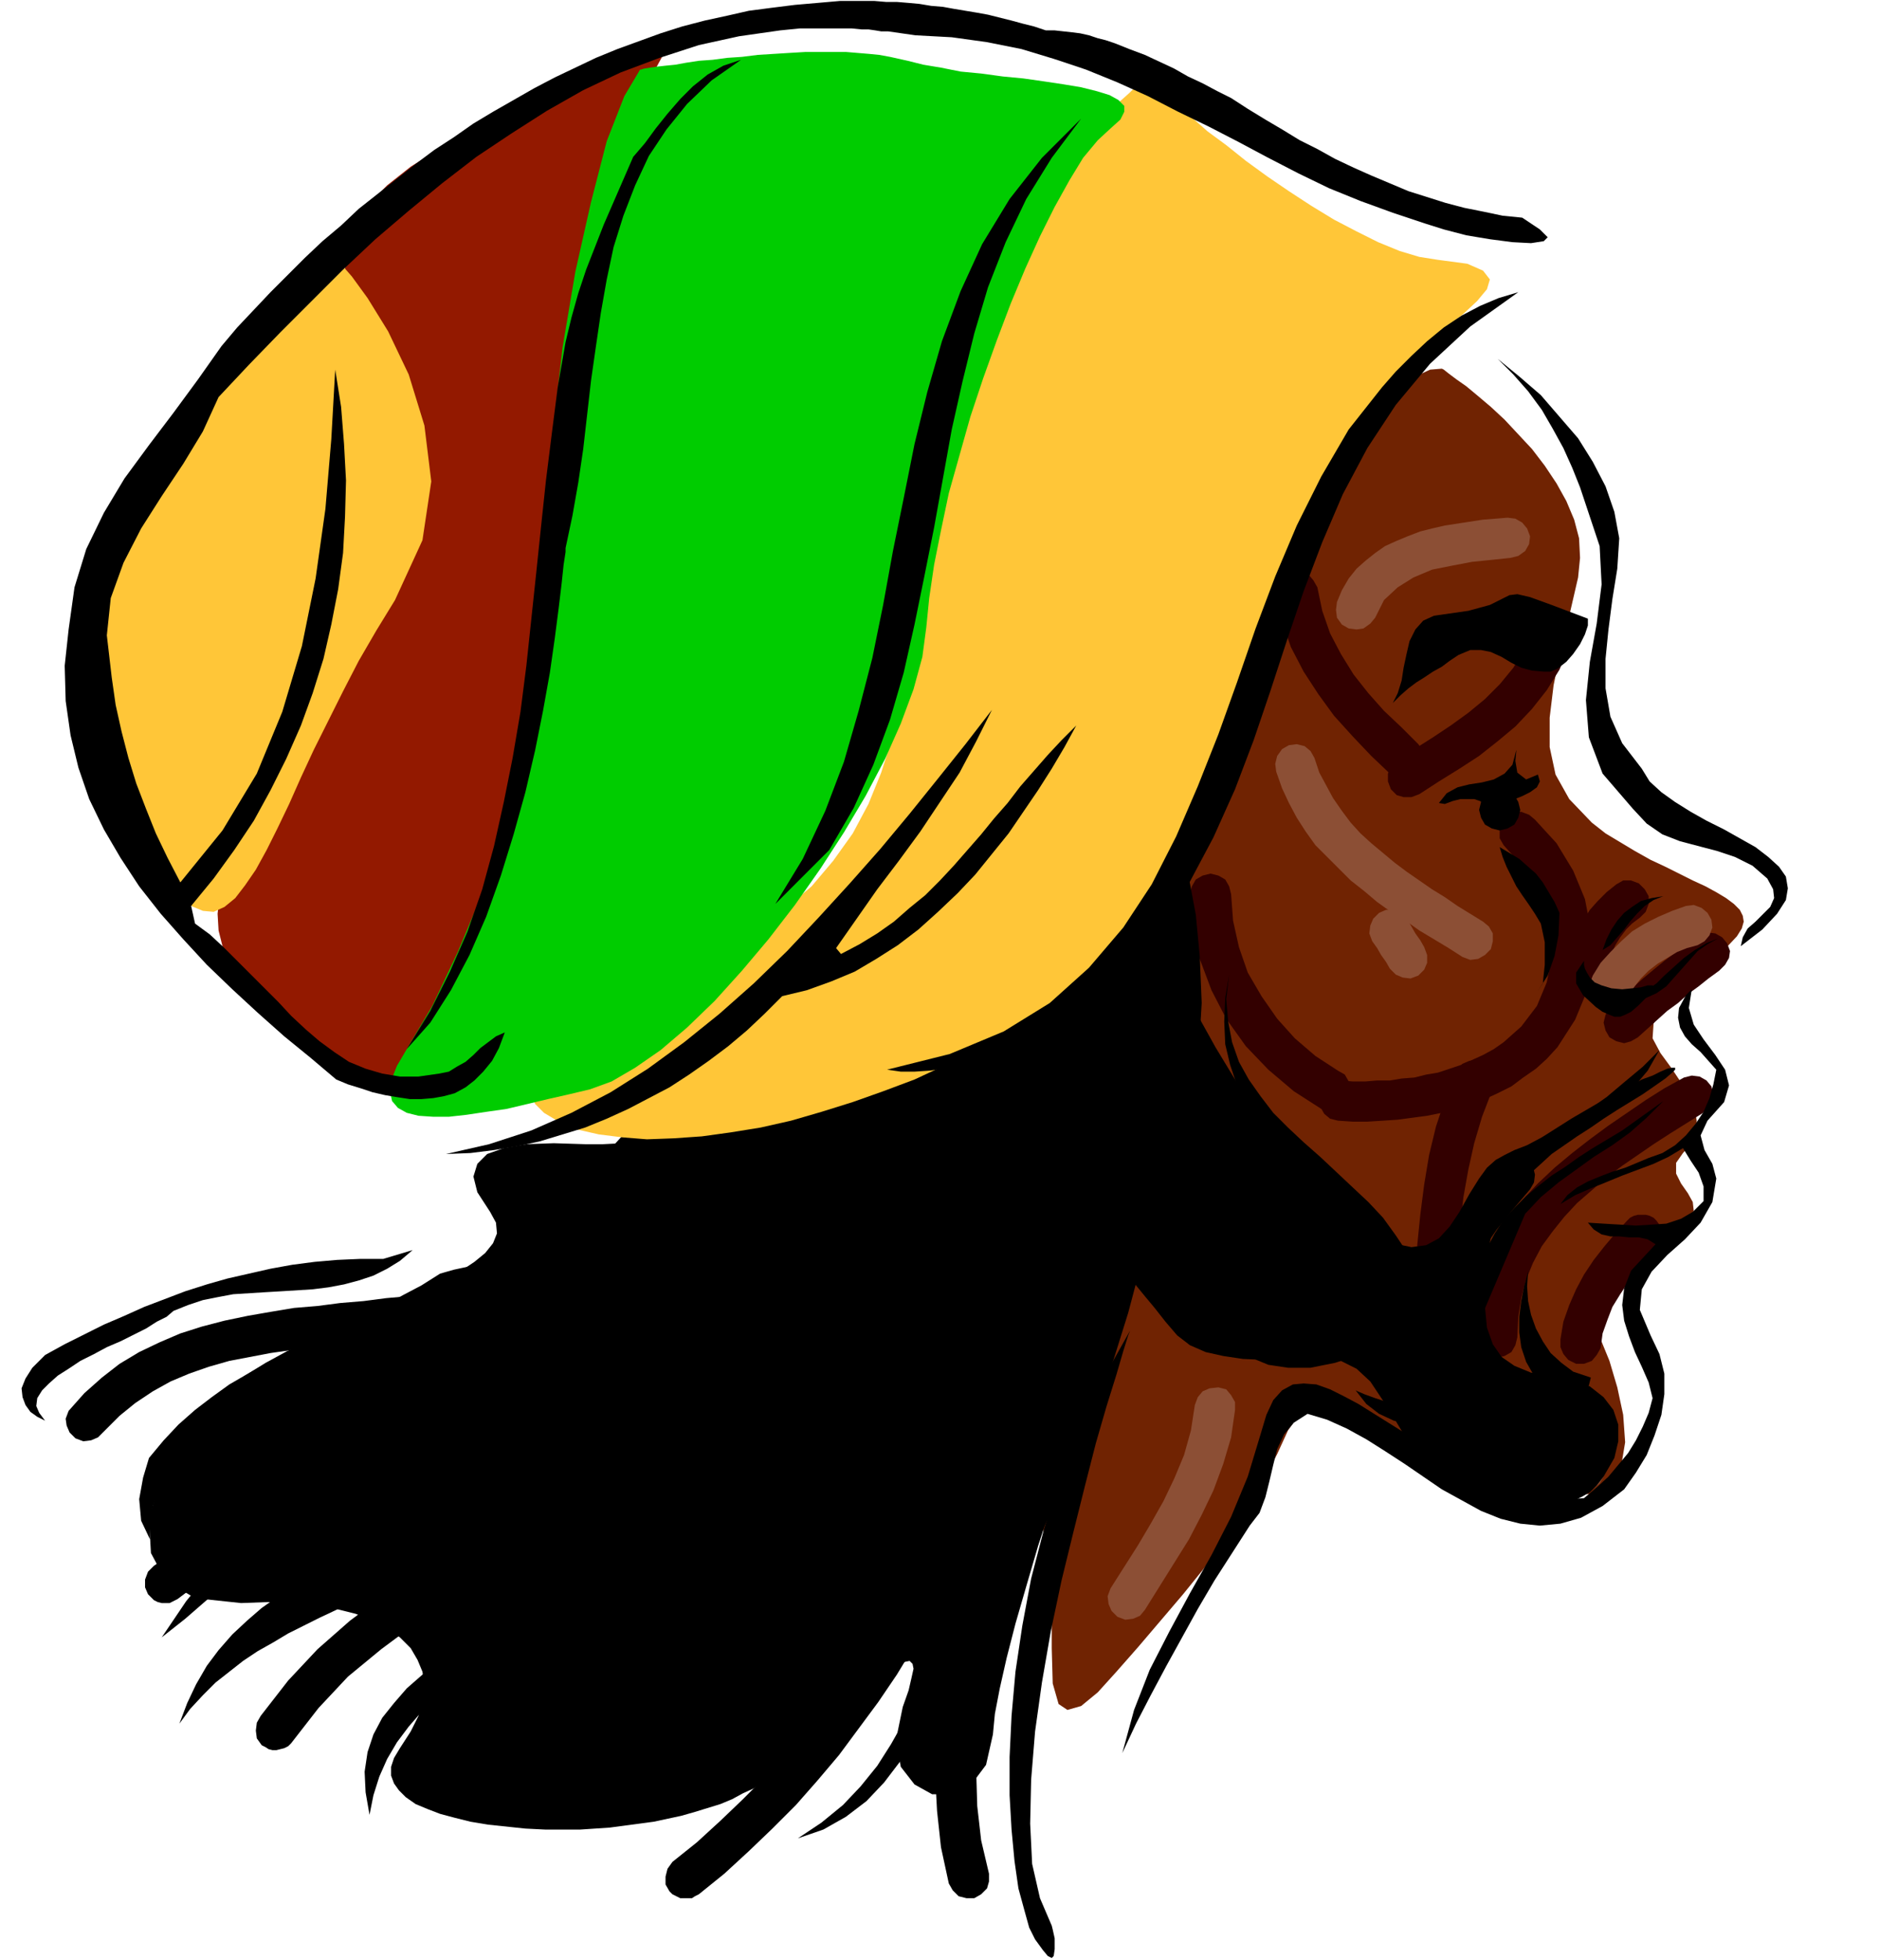 <svg xmlns="http://www.w3.org/2000/svg" fill-rule="evenodd" height="1.999in" preserveAspectRatio="none" stroke-linecap="round" viewBox="0 0 1917 1999" width="1.917in"><style>.pen1{stroke:none}.brush3{fill:#300}.brush4{fill:#8c4f35}.brush5{fill:#000}</style><path class="pen1" style="fill:#702302" d="m1471 376 2 1 5 4 8 6 10 7 12 10 13 11 14 13 14 15 14 15 13 17 12 18 10 18 8 19 5 19 1 20-2 20-9 39-9 37-7 34-4 33v30l6 28 14 25 23 24 14 11 15 9 15 9 16 9 15 7 14 7 14 7 13 6 11 6 10 6 8 6 6 6 3 6 1 6-2 7-5 8-15 16-17 15-18 15-15 14-13 15-7 14-1 15 8 15 11 15 10 15 8 14 6 13 2 12v12l-5 11-9 10-7 10v11l5 10 7 10 5 9 1 9-5 8-15 7-20 8-19 11-15 13-13 14-9 16-5 17v18l6 19 9 22 8 27 6 28 2 28-4 24-11 19-20 10-31-1-19-4-20-7-20-7-21-9-22-9-21-9-21-10-21-8-20-8-18-6-18-5-15-2h-14l-12 3-9 7-7 10-11 24-12 23-13 23-15 23-17 24-18 24-21 26-23 27-23 27-22 25-19 21-17 14-14 4-9-6-6-21-1-36v-44l-2-41-7-38-9-37-12-35-16-35-19-33-23-33-22-36-16-39-11-42-4-42 4-39 11-35 21-29 31-21 19-9 19-12 20-14 21-16 21-19 21-20 20-22 20-23 19-25 18-25 17-26 15-26 14-26 12-27 10-26 7-25 7-27 9-29 9-31 11-32 12-33 13-33 14-32 14-31 14-29 15-27 14-25 15-20 14-17 13-12 13-6 12-1z"/><path class="pen1 brush3" d="m1649 902-10 8-9 9-8 9-7 11-6 11-6 11-5 12-5 11-1 8 1 8 5 7 7 4 8 1 8-1 7-5 4-7 4-8 4-9 4-9 4-9 5-8 6-8 6-6 8-6 6-6 3-8v-8l-4-7-6-6-8-3h-8l-7 4zm22 156 10-9 10-9 10-9 11-8 10-9 11-8 10-8 11-8 6-6 4-7 1-7-3-8-5-6-7-4-8-1-8 3-12 8-12 9-12 9-11 9-12 10-11 10-11 9-11 10-4 7-2 8 2 8 4 7 7 4 8 2 7-2 7-4zm-116-396-11 19-14 17-15 15-17 14-18 13-18 12-19 12-18 12-6 6-3 7v8l3 8 6 6 7 2h8l8-3 20-13 21-13 20-13 19-15 18-15 17-18 15-19 13-21 3-7v-8l-4-7-6-6-8-3h-8l-7 4-6 6z"/><path class="pen1 brush3" d="m1534 862 18 20 14 22 10 24 6 25 1 25-5 24-10 24-16 21-9 8-9 8-10 7-11 6-11 5-11 5-12 4-12 4-12 2-12 3-13 1-12 2h-13l-12 1h-13l-12-1-8 1-7 4-5 6-2 8 1 8 4 7 6 5 8 2 15 1h15l16-1 15-1 15-2 15-2 15-3 15-4 14-4 15-6 13-6 14-7 12-9 13-9 11-10 11-12 18-28 12-29 5-31-1-32-6-31-12-29-17-28-22-24-6-5-8-3h-8l-7 4-5 7-2 8v8l4 7z"/><path class="pen1 brush3" d="m1486 1091-11 28-10 30-7 29-5 30-4 31-3 30-2 31-2 30 1 8 4 7 7 5 8 2 8-1 7-5 5-6 2-8 1-28 2-28 3-28 3-27 5-28 6-27 8-27 10-26 3-8-1-8-3-7-6-6-8-3-8 1-7 3-6 6zm62 273 1-21 3-19 5-19 7-17 9-17 11-15 12-15 13-14 15-13 15-13 16-12 16-11 16-11 17-11 16-10 16-10 7-5 4-7 1-8-2-8-5-6-7-4-8-1-8 2-20 11-19 12-19 13-19 13-19 14-18 14-18 15-17 16-15 16-13 17-10 19-9 20-7 20-5 22-3 21-1 22 2 8 4 7 7 4 8 2 8-2 7-4 4-7 2-8zm112-119-12 13-11 13-11 14-10 15-8 15-7 16-6 17-3 18v8l3 7 5 6 8 4h8l8-3 5-6 4-7 2-15 5-14 5-13 8-13 8-12 9-12 10-11 10-11 5-7 1-8-1-7-5-7-3-3-4-2-4-1h-8l-4 1-4 2-3 3zm-446-333 3 33 7 33 12 32 15 29 20 28 23 24 26 22 28 18 8 1 8-1 7-5 5-7 1-8-1-8-4-7-7-4-23-15-21-18-18-20-16-23-14-24-9-26-6-27-2-27-2-8-4-7-7-4-8-2-8 2-7 4-4 7-2 8zm89-305 5 27 9 26 13 25 15 23 16 22 19 21 19 20 20 19 4 3 3 1 4 1h8l4-2 4-2 3-3 4-7 1-8-2-7-5-7-17-17-18-17-16-18-15-19-13-21-11-21-8-23-5-24-4-7-5-6-8-3h-8l-7 3-6 6-3 7v8z"/><path class="pen1 brush4" d="m1403 630 9-18 14-13 16-10 19-8 20-4 21-4 20-2 19-2 8-2 7-5 4-7 1-8-3-8-5-6-7-4-8-1-12 1-13 1-13 2-13 2-13 2-13 3-12 3-13 5-12 5-11 5-10 7-10 8-9 8-8 10-7 12-5 12-1 8 1 8 5 7 7 4 8 1 7-1 7-5 5-6zm-101 157 6 17 7 15 8 15 9 14 10 14 12 12 12 12 12 12 14 11 13 11 14 10 15 9 14 10 15 9 15 9 14 9 8 3 8-1 7-4 6-6 2-8v-8l-4-7-6-5-13-8-13-8-13-9-13-8-13-9-13-9-12-9-12-10-12-10-11-10-10-11-9-12-9-13-7-13-7-13-5-15-4-7-6-5-8-2-8 1-7 4-5 7-2 8 1 8zm359 230 6-10 7-9 8-8 9-7 10-6 10-6 10-4 11-3 7-4 5-6 3-8-1-8-4-7-6-5-8-3-8 1-14 5-14 6-14 7-13 8-11 10-11 11-10 11-8 13-3 8 1 8 3 7 6 6 8 3 8-1 7-3 6-6z"/><path class="pen1 brush4" d="m1400 960 5 7 4 7 5 7 4 7 6 6 7 3 8 1 8-3 6-6 3-7v-8l-3-8-4-7-5-7-4-7-4-7-6-6-8-4h-8l-7 3-6 6-3 7-1 8 3 8zm126 509 9 8 10 8 10 8 10 7 11 6 11 5 11 5 12 4 8 1 8-3 6-5 4-7 1-8-2-8-6-6-7-4-10-3-9-4-8-4-9-5-8-5-7-6-8-7-7-7-4-3-3-2-4-1h-8l-4 1-4 2-3 3-4 7-2 8 2 8 4 7zm-307-36-4 26-7 25-10 24-11 23-13 23-13 22-14 22-14 22-3 8 1 8 3 7 6 6 8 3 8-1 7-3 5-6 15-24 15-24 15-24 13-25 12-25 10-27 8-27 4-28v-8l-4-7-5-6-8-2-9 1-7 3-5 6-3 8z"/><path class="pen1 brush5" d="m1212 1015 3 7 10 19 15 27 20 33 23 37 27 36 29 34 31 28 28 20 23 12 19 4 15-2 13-7 11-12 10-15 10-18 10-16 8-11 9-8 9-5 10-5 13-5 15-8 19-12 11-7 12-7 12-7 13-7 12-7 12-6 11-6 11-4 8-4 7-3 5-1h3v2l-3 3-7 6-10 7-13 9-13 8-13 8-14 9-13 9-14 9-13 9-13 9-12 11-11 10-11 11-9 12-8 13-6 14-5 14-3 16-3 30v25l2 21 6 17 9 13 13 9 17 7 21 3 21 4 18 7 14 11 10 13 5 15v17l-4 17-11 19-7 9-7 7-9 5-8 4-10 3-9 2h-21l-11-2-11-3-12-3-12-4-12-5-12-6-12-6-12-7-21-16-16-18-12-20-12-19-12-18-14-13-18-9-24-2-27 1-24 1-23-1-20-3-18-4-16-7-13-10-12-14-11-14-10-12-9-11-6-11-5-10v-12l4-15 9-17 12-25 10-33 9-38 7-39 6-36 4-31 2-21 1-8z"/><path class="pen1 brush5" d="m1208 872 2 8 4 21 6 32 4 42 2 48-3 51-8 54-17 53-11 28-13 33-13 37-14 39-15 41-15 44-15 44-15 44-14 43-14 43-12 41-11 38-9 35-7 31-5 26-2 21-7 31-15 20-19 10h-21l-18-10-14-18-5-27 7-34 6-17 3-13 2-9-1-5-3-3-5 1-7 4-8 6-10 8-12 10-13 12-15 14-16 14-17 16-18 16-20 16-9 7-9 6-11 5-11 6-12 5-13 4-13 4-14 4-14 3-14 3-15 2-15 2-15 2-15 1-15 1h-36l-20-1-19-2-19-2-18-3-16-4-15-4-13-5-12-5-10-7-7-7-5-7-3-8v-9l3-9 6-10 11-17 8-16 4-16 2-15-2-14-5-12-7-12-11-11-12-9-16-8-17-7-20-5-21-4-24-2-25-1-27 1-47-5-30-18-15-28-2-35 11-39 21-40 29-37 37-30 21-13 22-12 24-11 24-11 23-10 24-10 23-10 21-10 20-9 17-10 15-10 11-9 8-10 4-10-1-11-6-11-13-20-4-16 4-13 10-10 17-6 23-4 28-1 32 1h18l20-1 22-2 23-4 23-4 25-6 24-6 25-7 25-8 25-8 24-8 23-9 22-10 21-9 20-10 17-9 17-11 19-12 20-14 20-15 21-16 22-16 20-16 21-16 19-16 18-14 16-13 14-12 11-9 9-8 5-4 2-2z"/><path class="pen1 brush5" d="m865 1261-4 9-4 8-3 8-4 8-5 8-4 8-5 7-5 8-29 37-32 33-35 29-36 27-37 24-39 22-39 22-39 20-40 21-38 21-38 22-37 24-35 26-33 29-30 32-28 36-4 7-1 8 1 8 5 7 4 2 3 2 4 1h4l4-1 4-1 4-2 3-3 28-36 30-32 34-28 35-26 37-24 38-22 39-21 40-21 39-20 39-22 39-23 38-24 36-27 34-30 32-34 29-38 6-8 5-9 5-8 5-9 4-9 5-9 4-9 4-9 2-8-1-8-4-7-6-5-8-2-8 1-7 4-5 6zm131-48-18 44-20 43-22 42-24 40-26 39-29 38-30 36-31 35-33 34-35 33-36 31-36 30-38 29-39 27-39 27-40 25-6 6-3 7v8l3 8 6 6 7 2h8l8-3 41-26 41-27 40-29 39-29 38-32 37-32 35-34 34-35 33-36 31-38 29-39 27-40 25-42 23-43 21-44 18-46 1-8-1-8-5-7-7-4-8-1-7 1-7 5-5 7z"/><path class="pen1 brush5" d="m1080 1003-3 40-2 40-3 40-3 41-6 40-7 40-11 39-15 39-15 32-16 32-16 31-17 31-18 31-18 30-18 31-17 31-2 7v8l4 7 6 6 8 3 8-1 7-3 5-6 18-32 17-32 19-31 18-32 17-32 17-32 17-33 15-33 15-39 11-40 8-41 6-41 4-41 3-42 3-41 3-41v-8l-4-7-6-6-8-3h-8l-7 4-6 6-3 8z"/><path class="pen1 brush5" d="m1154 992-1 38-2 37-2 38-4 38-5 37-6 38-6 39-8 38-7 27-7 26-8 25-9 25-9 25-10 25-10 24-11 24-11 24-11 23-12 24-11 24-12 23-12 24-11 23-12 24-1 8 1 8 4 6 6 5 8 2 8-1 7-5 5-6 19-39 19-39 19-38 18-39 18-39 17-40 16-40 15-41 15-48 13-49 9-49 8-50 5-50 4-50 4-49 2-50-2-8-4-7-7-4-8-2-8 2-7 4-4 7-2 8zm376 194-19 22-18 24-17 24-15 25-14 26-11 27-8 28-6 29v8l3 7 6 6 7 4h9l7-3 6-6 3-8 5-26 8-26 10-24 12-24 14-23 15-22 17-21 17-20 4-7 1-8-2-8-5-6-7-4-8-1-8 2-6 5zm-810 15-17 22-19 21-19 20-20 18-22 18-21 17-23 15-23 15-24 15-24 14-24 14-25 13-24 14-25 13-25 14-24 14-14 8-13 8-14 8-13 9-13 8-12 9-13 9-13 9-12 9-13 8-12 9-12 9-13 9-12 9-12 9-13 9-6 6-3 8v8l3 7 3 3 3 3 4 2 4 1h8l4-2 4-2 12-9 13-9 12-8 12-9 12-9 12-9 13-9 12-8 12-9 13-8 12-9 13-8 13-8 13-8 13-8 14-8 25-15 26-14 25-14 26-14 25-15 25-14 25-15 25-15 23-16 24-16 22-18 22-18 21-19 20-21 19-22 18-23 4-7v-8l-3-8-5-6-7-4h-8l-8 3-6 5z"/><path class="pen1 brush5" d="m976 1482-10 31-12 30-12 29-14 29-15 29-16 28-17 27-18 27-19 26-20 26-21 24-21 24-23 23-23 22-24 22-25 20-5 7-2 8v8l4 7 3 3 4 2 4 2h12l3-2 4-2 26-21 25-23 24-23 24-24 22-25 22-26 20-27 20-27 19-28 17-28 17-30 15-29 15-31 13-31 12-31 11-32 1-8-2-8-5-6-7-4-8-1-7 1-7 5-4 7zm9 145-10 36-9 36-6 37-4 37-2 37 2 37 4 37 8 37 4 7 6 6 8 2h8l7-4 6-6 2-7v-8l-8-34-4-35-1-34 1-35 4-35 6-34 8-34 10-33v-8l-2-8-6-5-7-4-8-1-7 3-6 5-4 8zm-879-167 16-16 16-13 18-12 18-10 19-8 20-7 21-6 21-4 21-4 21-3 22-3 21-2 22-2 21-2 21-2 21-3 8-3 6-6 3-7v-8l-3-8-6-5-7-4h-9l-23 2-23 3-24 2-23 3-24 2-24 4-23 4-24 5-23 6-22 7-21 9-21 10-20 12-18 14-18 16-16 18-3 8 1 7 3 7 6 6 8 3 8-1 7-3 6-6zm365-121 16-6 16-6 15-8 14-8 14-10 14-10 13-10 13-11 12-12 12-12 12-12 11-12 12-13 11-12 12-13 11-12 5-7 1-8-1-8-5-7-7-4-7-2-8 2-7 5-11 11-11 12-10 11-11 12-11 12-11 11-11 11-11 11-12 11-12 10-12 9-13 9-13 8-14 7-15 7-15 5-7 4-5 7-1 8 1 8 4 7 6 5 8 1 8-1zm439-260-13 30-13 30-14 29-15 29-16 29-18 27-20 26-23 24-12 12-13 11-12 11-12 11-13 10-13 11-12 10-13 10-13 9-14 10-13 9-13 9-14 9-14 8-14 9-14 8-6 6-3 7-1 8 3 8 5 6 7 3 8 1 8-3 15-9 15-8 14-9 14-10 15-9 14-10 13-10 14-10 14-10 13-11 13-11 13-11 13-11 13-12 13-12 13-12 24-26 21-27 19-29 18-30 15-31 15-31 14-31 14-32 1-8-1-8-5-6-7-4-8-1-8 1-6 4-5 7z"/><path class="pen1" style="fill:#931900" d="m676 57-4 1-11 3-17 6-21 7-26 9-29 11-30 13-31 13-31 16-30 17-27 17-24 19-20 20-15 21-7 22-1 22 10 47 12 50 13 52 10 53 4 55-5 55-17 55-32 55-19 26-18 25-17 24-15 23-14 23-12 21-10 20-8 19-7 19-3 18-2 18 1 17 4 16 6 16 10 15 12 15 14 14 12 14 13 13 11 12 12 10 11 10 11 8 10 6 11 5 11 2h10l11-2 12-5 11-8 12-10 13-14 26-37 27-46 25-54 24-60 20-65 15-68 9-69 2-68v-73l4-79 8-82 11-81 13-75 16-65 17-52 19-35z"/><path class="pen1" d="m352 274 7 8 16 22 21 34 21 44 16 52 7 57-9 60-28 61-19 31-18 31-16 31-15 30-15 30-13 28-12 27-12 25-11 22-11 20-11 16-10 13-11 9-11 5-11-1-12-5-24-19-23-25-20-29-17-34-13-38-8-42-2-45 5-47 6-26 9-29 13-30 14-32 17-33 18-33 20-32 20-31 21-29 21-27 20-23 19-20 18-15 17-10 14-4 12 3zm818-194-1 1-4 3-6 4-7 7-9 8-11 10-12 12-13 13-13 14-14 16-15 17-14 18-14 20-14 21-13 22-12 23-11 24-10 25-8 25-7 27-6 35-5 35-4 37-4 37-3 38-4 37-5 37-6 37-7 36-8 35-11 34-13 32-16 30-20 28-22 26-27 23-29 21-29 20-29 18-27 17-27 16-25 16-23 14-21 13-17 12-14 12-11 11-6 10-1 10 4 9 9 9 15 9 19 8 22 5 24 3 25 2 27-1 29-2 29-4 31-5 31-7 31-9 32-10 31-11 32-12 30-14 30-15 29-15 28-17 25-17 24-18 22-19 20-20 19-21 17-21 16-22 14-23 13-24 12-25 11-25 10-26 9-27 8-28 7-28 7-29 9-28 9-28 10-27 11-26 11-26 12-24 12-24 12-22 12-21 13-19 12-18 12-15 12-14 11-12 11-10 20-17 19-15 15-14 10-12 3-10-7-9-16-7-30-4-19-3-20-6-22-9-22-11-23-12-23-14-23-15-22-15-22-16-20-16-19-14-17-15-16-12-12-11-10-9-7-7z" style="fill:#ffc638"/><path class="pen1" style="fill:#0c0" d="M653 71h1l3-1 6-1 7-1 9-1 10-1 11-2 13-2 14-1 15-2 15-1 16-2 16-1 16-1 17-1h41l12 1 12 1 10 1 11 2 9 2 9 2 16 4 18 3 20 4 21 2 22 3 21 2 21 3 20 3 18 3 16 4 13 4 9 5 6 6v6l-4 8-10 9-13 12-15 18-14 23-15 27-15 30-15 33-15 36-14 37-14 39-13 39-11 39-11 39-8 38-7 35-5 34-3 30-4 30-9 33-13 35-16 36-20 38-22 37-24 37-26 37-27 35-27 32-28 31-28 27-27 23-26 18-24 14-22 8-21 5-22 5-21 5-21 5-21 3-20 3-18 2h-16l-15-1-12-3-9-5-6-7-2-9 1-12 6-15 10-17 26-44 26-55 26-62 23-68 20-70 15-70 8-68 1-62v-65l5-74 9-78 13-77 16-71 16-62 18-46 16-27z"/><path class="pen1 brush5" d="m1776 965 2-9 5-9 8-7 8-8 7-7 4-9-1-9-6-11-15-13-18-9-18-6-19-5-19-5-18-7-16-11-14-15-31-36-14-37-3-38 4-39 7-39 5-40-2-39-13-39-7-21-8-20-9-20-11-20-11-19-14-19-15-17-16-16 22 18 22 19 19 22 19 22 15 24 13 25 9 26 5 27-2 31-5 31-4 31-3 30v30l5 29 12 27 20 26 8 13 12 11 14 10 16 10 16 9 18 9 16 9 16 9 13 10 11 10 7 10 2 12-2 12-9 14-15 16-22 17zm-25 237-4 24-12 21-16 17-18 16-16 17-10 18-2 21 11 26 9 19 5 20v21l-3 21-7 21-8 20-11 18-12 17-22 17-22 12-21 6-21 2-20-2-20-5-20-8-20-11-20-11-19-13-19-13-20-13-19-12-20-11-20-9-20-6-14 9-10 12-7 15-4 16-4 17-4 16-6 16-10 13-18 28-18 28-17 29-16 29-16 29-16 30-15 29-14 30 12-44 16-41 20-39 21-39 22-39 20-39 17-41 13-43 6-20 7-15 9-10 11-6 11-1 13 1 14 5 14 7 15 8 16 10 16 10 16 10 15 10 16 8 15 7 15 5 14 8 15 7 15 7 15 6 15 4 16 3 16 2 15-1 13-11 12-11 10-12 10-12 8-13 7-14 6-14 4-15-4-16-7-16-7-15-6-16-5-16-2-16 2-17 7-18 25-27-8-5-9-2h-10l-10-1h-9l-9-2-8-5-6-7 16 1 17 1 16 1 16-1 15-1 15-5 12-7 11-11v-15l-5-14-8-12-8-13-15 9-15 7-16 6-16 6-17 7-15 6-16 7-15 9 7-9 10-8 11-6 12-5 13-5 13-4 12-5 12-5 14-5 13-8 11-10 10-12 8-12 6-14 4-14 3-15-8-9-8-9-9-8-7-8-5-9-2-10 1-10 7-13 6-6-3 19 5 17 10 15 12 16 10 15 4 16-5 17-17 19-7 15 4 15 8 14 4 15zm-72-184-5-6 7-3 9-6 8-8 10-9 10-9 11-8 12-7 12-5-11 6-10 7-8 9-8 9-8 9-8 9-10 7-11 5z"/><path class="pen1 brush5" d="m1556 1238-68 160-3-23 5-23 8-23 7-23 5-17 7-16 8-15 9-14 11-12 12-12 12-10 14-11 14-9 14-10 14-9 15-9 15-9 14-10 14-10 14-10-17 17-17 15-18 13-19 12-18 13-18 13-18 15-16 17zm-20-59 21-10 21-11 21-12 20-13 20-14 19-16 18-15 17-17-12 21-16 19-18 18-20 15-21 14-23 10-23 8-24 3zm99-210 4-11 5-10 6-9 7-8 8-6 9-6 11-3 12-2-10 4-9 6-8 8-7 8-6 8-7 8-7 8-8 5z"/><path class="pen1 brush5" d="m1575 1415-10-12-8-14-5-15-2-15v-16l2-16 3-15 4-15-1 15 1 15 3 14 5 14 7 13 8 12 11 10 12 9 18 6-2 8-5 5-6 3-7 1h-8l-7-2-7-2-6-3zm-7-403 6-9 2-19v-23l-4-19-6-10-6-9-7-10-6-9-5-10-5-10-4-10-3-10 10 6 10 6 9 8 8 7 7 9 6 10 6 10 5 11-1 23-4 21-7 20-11 17zm7-327-12-1-11-3-10-5-10-6-11-5-10-2h-11l-12 5-9 6-8 6-9 5-9 6-8 5-8 6-8 7-8 8 5-10 4-13 2-13 3-14 3-13 6-12 8-9 11-5 35-5 22-6 12-6 8-4 8-1 13 3 22 8 37 14v7l-3 9-5 10-7 10-7 8-9 7-7 3h-7zm-55 149-2-8-3-5-5-4-6-2h-14l-8 2-8 3-6-1 8-10 11-6 12-3 13-2 12-3 11-6 8-9 4-15v1l-1 10 2 12 9 7 12-5 2 7-3 6-7 5-8 4-10 4-9 5-9 5-5 8zm-66-606-33-11-33-12-32-13-31-15-31-16-30-16-31-16-31-15-31-16-31-14-32-13-33-11-33-10-35-7-36-5-37-2-7-1-7-1-7-1-7-1h-7l-6-1-7-1h-7l-10-1h-53l-10 1-10 1-42 6-41 9-40 13-40 15-38 18-37 21-36 23-36 24-35 27-34 28-34 29-33 31-32 32-32 32-32 33-31 33-16 35-20 33-22 33-21 33-18 35-13 36-4 38 5 43 4 28 6 27 7 27 8 26 10 26 10 25 12 25 13 25 43-53 35-58 26-63 20-67 14-69 10-71 6-71 4-71 6 38 3 38 2 37-1 37-2 37-5 37-7 36-8 35-11 35-12 33-15 34-16 32-17 31-20 30-21 29-23 28 4 18 15 11 14 13 14 14 14 14 14 14 14 14 13 14 15 14 14 12 15 11 15 10 17 7 17 5 18 3h19l21-3 10-2 8-5 9-5 8-7 7-7 8-6 8-6 9-4-6 16-7 13-9 11-9 9-9 7-11 6-11 3-11 2-12 1h-12l-13-2-12-2-13-3-12-4-13-4-12-5-26-22-27-22-27-24-26-24-26-25-24-26-23-26-22-28-19-29-17-29-15-31-11-32-8-33-5-35-1-36 4-37 6-43 12-39 18-37 21-35 25-34 25-33 25-34 24-34 16-19 17-18 17-18 18-18 17-17 18-17 19-16 18-17 19-15 19-15 19-15 20-15 20-13 20-14 20-12 21-12 21-12 21-11 21-10 21-10 22-9 22-8 22-8 22-7 23-6 23-5 22-5 23-3 24-3 23-2 23-2h35l12 1h11l12 1 11 1 12 2 12 1 11 2 12 2 12 2 11 2 12 3 12 3 11 3 12 3 12 4h9l9 1 9 1 8 1 9 2 9 3 8 2 9 3 15 6 16 6 15 7 15 7 14 8 15 7 15 8 14 7 17 11 18 11 17 10 18 11 18 9 18 10 19 9 18 8 19 8 19 8 19 6 19 6 19 5 20 4 19 4 20 2 18 12 8 8-4 4-13 2-19-1-23-3-24-4-23-6-19-6zm-349 799-11 5-10 5-11 6-10 7-10 6-11 6-10 6-11 6-14 5-14 5-15 3-15 3-15 2-15 1h-14l-14-2 64-16 55-23 47-29 40-36 35-41 29-44 25-49 22-51 21-53 19-53 19-55 20-53 22-52 25-50 28-48 34-43 14-16 16-16 16-15 17-14 18-12 19-10 19-8 20-6-49 35-41 38-35 42-29 44-25 47-21 49-19 50-17 50-17 52-17 50-19 50-22 49-25 47-30 45-36 42-42 39zm326 257-18-13-18-13-18-14-17-14-18-15-16-16-16-17-14-18-13-18-12-19-9-20-7-21-5-21-1-23 1-24 4-24-3 25 2 23 4 21 7 20 10 18 12 17 13 17 15 15 16 15 17 15 16 15 17 16 16 15 15 16 13 18 12 18-5 6zm-193 61 15 8 19 7 20 7 21 6 21 4 20 3 19 2 17-1-28 9-25 5h-23l-20-3-17-7-15-10-13-14-11-16zm34-158 110 129-19-8-18-12-18-14-17-17-14-18-12-19-8-20-4-21zm-124 122-6 29-8 28-9 27-10 27-12 27-12 26-13 25-14 26-14 25-14 25-15 25-15 25-14 25-14 25-14 25-13 26-9 25-11 24-13 23-16 21-18 19-21 16-23 13-26 9 24-16 22-18 18-19 17-21 14-22 13-23 12-24 11-24 11-25 10-25 11-24 12-25 12-23 14-23 16-22 18-21 18-35 14-37 12-38 12-38 13-38 14-37 17-35 22-34 8-31 5-31 4-33 4-33 4-32 5-32 8-31 11-30-2 44-3 45-3 45-5 43-9 42-11 41-17 38-22 36z"/><path class="pen1 brush5" d="m982 1475-9 24-11 23-11 22-12 23-13 22-13 21-15 22-15 21-15 20-16 21-17 20-17 20-17 20-17 20-18 19-18 20 23-32 22-33 23-32 22-33 21-33 21-33 21-33 21-33 21-33 20-34 20-33 20-34 19-34 20-33 19-34 19-34 10-22 7-24 5-25 5-25 4-25 6-24 8-23 12-22-10 53-11 51-14 51-17 49-19 48-24 46-28 44-32 41zm-184-459-18 18-18 17-19 16-20 15-20 14-20 13-21 11-21 11-22 10-22 9-23 7-23 7-23 5-24 4-24 3-25 1 44-10 43-14 41-18 40-21 38-24 37-27 36-29 35-31 34-33 32-34 32-35 31-35 30-36 29-36 28-35 27-35-16 32-17 32-20 30-20 30-22 30-22 29-21 30-21 30 5 6 19-10 18-11 17-12 16-14 16-13 15-15 14-15 14-16 14-16 13-16 14-16 13-17 14-16 14-16 14-15 15-15-12 22-13 22-14 22-15 22-15 22-17 21-17 21-18 19-20 19-20 18-21 16-22 14-22 13-24 10-25 9-25 6z"/><path class="pen1 brush5" d="m846 867-55 55 28-46 23-49 19-50 15-52 14-54 11-54 10-55 11-54 11-55 13-53 15-52 19-51 22-48 28-46 33-42 40-40-30 40-26 42-21 44-18 46-14 47-12 49-11 49-9 50-9 50-10 50-10 49-11 49-14 48-17 46-20 44-25 43zm-119 798-16 8-15 10-15 10-14 11-14 12-14 12-14 11-14 12-15 11-14 11-15 10-15 9-16 8-17 7-17 5-18 4 30-10 25-25 27-24 27-22 29-22 29-20 30-21 29-20 29-20 28-21 27-22 26-23 23-24 22-26 20-28 16-30 14-33 21-21 17-23 14-24 13-24 13-25 14-24 15-23 19-22-14 29-15 30-15 29-15 29-16 29-16 28-17 28-18 28-19 27-20 27-21 25-23 26-24 24-25 23-27 23-29 21zm-138-54-15 14-16 14-16 14-17 13-16 13-17 13-17 13-16 13-15 14-14 14-13 15-12 16-10 17-8 18-6 19-4 20-4-23-1-21 3-20 6-18 9-17 12-15 13-15 16-14 16-13 17-13 18-13 18-12 18-13 17-13 16-13 15-14 16-8 16-8 16-9 16-9 16-10 15-10 16-11 15-12 15-11 14-12 15-13 14-12 14-14 14-13 13-14 13-14 10-13 10-13 9-13 10-13 11-13 10-13 10-13 11-13 10-12 11-13 12-12 11-12 12-12 12-12 12-12 13-11-23 25-21 27-22 28-20 28-21 29-20 28-21 28-21 28-23 27-23 26-24 24-26 23-28 20-30 18-32 16-34 12zm-169-15-15 10-15 10-15 9-16 8-16 9-17 8-16 8-16 8-15 9-16 9-15 10-14 11-14 11-13 13-13 14-11 15 8-21 9-19 11-19 12-16 14-16 15-14 15-13 17-12 18-11 18-10 18-9 19-9 19-7 20-7 19-7 19-6 31-7 31-10 29-12 29-14 29-16 28-18 27-19 27-20 26-22 26-22 26-23 25-23 25-24 25-23 24-23 24-22-17 29-20 29-21 28-24 27-25 26-27 24-28 24-29 22-30 22-31 19-32 18-32 17-32 14-33 13-33 11-32 9zm134-191-27 8-27 10-26 11-25 14-25 14-24 16-25 17-23 18-24 19-23 19-24 20-23 20-23 20-23 20-23 20-24 19 25-37 27-33 29-30 30-28 32-24 33-23 34-21 35-20 36-19 35-19 36-18 36-19 35-20 34-21 34-23 32-25 18-8 18-8 18-8 17-9 18-10 17-10 16-11 17-11-13 19-15 17-16 17-17 16-18 15-18 14-19 14-19 12-19 11-18 11-19 9-18 9-18 8-16 7-16 6-14 5zm23-846v4l-2 13-2 19-3 25-4 31-5 35-7 39-8 40-10 43-12 43-13 42-15 42-17 39-19 36-21 33-24 27 24-39 20-40 18-41 15-43 12-44 10-45 9-45 8-47 6-47 5-47 5-47 5-48 5-47 6-48 6-47 8-46 6-25 7-25 8-24 9-23 9-23 10-23 10-23 10-23 12-14 11-15 12-15 13-15 13-13 15-12 16-9 18-6-30 21-25 24-21 26-18 27-14 30-12 31-10 32-7 33-6 34-5 34-5 35-4 35-4 35-5 34-6 34-7 33zm-262 832-12 9-13 9-14 9-14 9-13 8-14 9-14 9-12 9-13 11-11 10-9 12-9 12-6 14-5 15-3 16v18l-9-19-2-22 4-22 6-20 15-18 15-16 17-15 17-13 18-13 19-11 19-11 20-10 19-10 20-9 20-10 20-10 20-9 20-11 19-10 19-12 14-4 14-3 14-4 14-4 14-3 14-4 14-4 14-4 13-5 14-5 13-6 13-7 13-7 13-8 12-9 12-10-7 13-13 13-19 14-24 15-26 15-30 15-31 14-32 14-31 14-31 12-28 11-25 10-21 8-17 6-10 4-4 1zm-138-54-7 6-10 5-11 7-12 6-14 7-14 6-13 7-14 7-12 8-11 7-9 8-7 7-5 8-1 8 3 7 6 8-8-4-7-5-5-7-3-8-1-9 4-10 7-11 13-13 20-11 20-10 20-10 21-9 20-9 21-8 21-8 22-7 21-6 22-5 22-5 22-4 23-3 23-2 23-1h24l30-9-13 11-13 8-14 7-15 5-15 4-16 3-16 2-16 1-16 1-17 1-16 1-16 1-16 3-15 3-15 5-15 6zm1206 81 2 1 7 3 11 4 12 4 15 3h15l15-3 14-8 11-8 8-2 5 2 2 4v7l-2 7-4 8-6 6-9 5-11 2-15 1-15-1-16-4-15-7-13-10-11-14zm233-438v4l1 4 2 4 3 5 5 5 7 3 10 3 11 1 10-1 9-1 7-2h5l1 2-2 4-6 7-8 8-7 6-6 3-5 2h-6l-5-2-7-3-7-5-13-12-7-12v-11l8-12zm-86-133 8-2 7-4 4-7 2-8-2-8-4-7-7-4-8-2-8 2-7 4-4 7-2 8 2 8 4 7 7 4 8 2zm-377 510-2 5-5 16-7 24-10 32-11 38-11 43-12 48-12 49-11 52-9 52-7 50-4 49-1 45 2 41 8 35 12 28 1 4 2 9v11l-1 7-2 2-4-2-5-6-8-11-6-12-5-18-6-22-4-28-3-32-2-35v-39l2-42 4-45 7-47 9-48 13-50 16-51 20-51 24-51 28-50z"/></svg>
